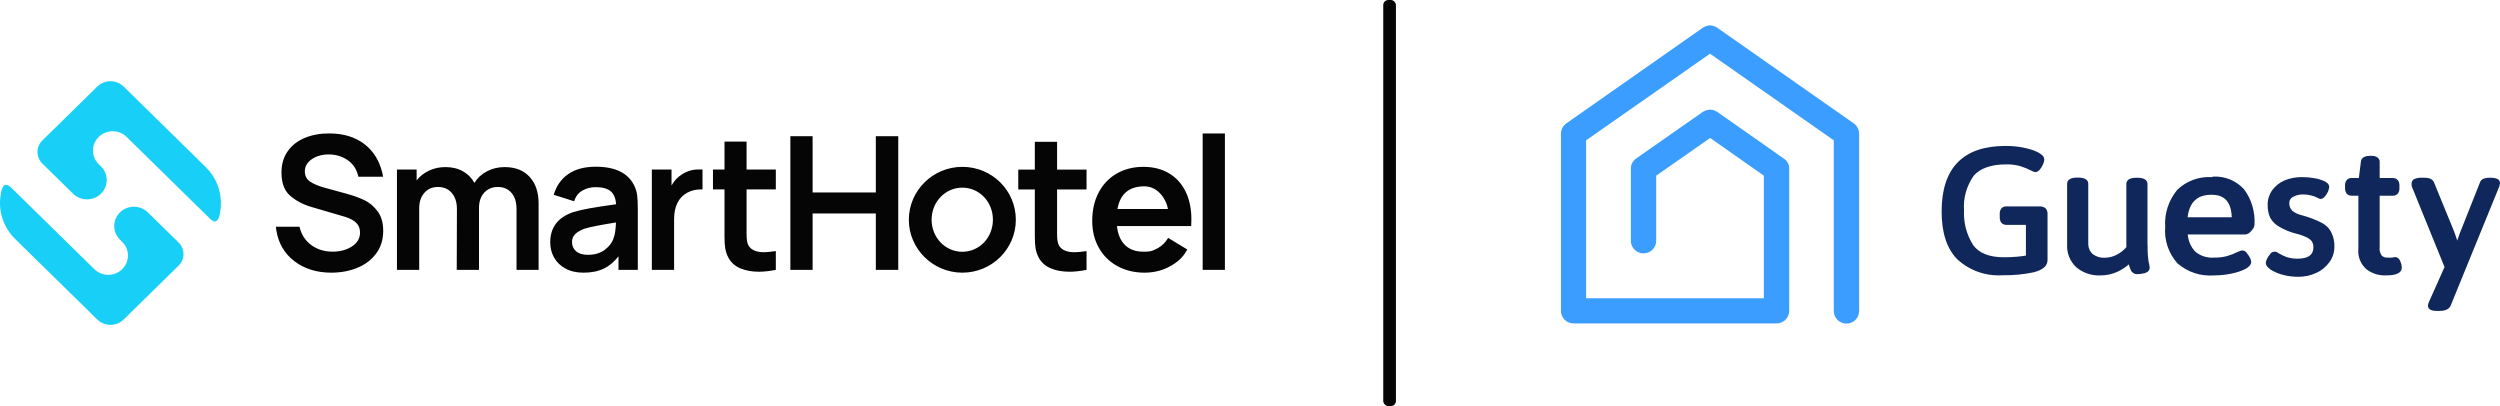 <svg xmlns="http://www.w3.org/2000/svg" width="394" height="64" viewBox="0 0 394 64"><g fill="none" fill-rule="evenodd"><g transform="translate(0 12.8)"><path fill="#18CFF7" fill-rule="nonzero" d="M1.811,16.817 L4.159,19.12 L4.288,19.247 L14.682,29.441 L14.868,29.624 C16.08,30.813 18.045,30.813 19.258,29.624 C20.457,28.448 20.47,26.549 19.296,25.357 L19.258,25.318 L18.898,24.966 L18.872,24.94 C17.712,23.761 17.712,21.891 18.872,20.712 L18.911,20.673 C20.109,19.498 22.042,19.484 23.257,20.631 L23.284,20.657 L28.152,25.432 C29.173,26.433 29.173,28.056 28.152,29.058 L19.489,37.555 C18.34,38.682 16.478,38.682 15.33,37.555 L2.392,24.865 C0.504,23.013 -0.266,20.48 0.081,18.072 C0.193,17.292 0.429,15.461 1.811,16.817 Z M19.489,0.845 L32.426,13.535 C34.123,15.2 34.918,17.415 34.809,19.594 C34.757,20.626 34.505,23.052 33.123,21.697 L19.951,8.776 C18.739,7.587 16.773,7.587 15.561,8.776 C14.362,9.952 14.349,11.851 15.522,13.043 L15.561,13.082 L15.908,13.422 L15.946,13.46 C17.12,14.652 17.107,16.551 15.908,17.727 C14.723,18.889 12.819,18.915 11.602,17.807 L11.557,17.765 L11.518,17.727 L6.666,12.968 C6.182,12.493 5.927,11.878 5.903,11.256 L5.902,11.215 L5.901,11.105 L5.901,11.117 L5.901,11.18 C5.894,10.532 6.138,9.881 6.63,9.379 L6.666,9.343 L15.33,0.845 C16.478,-0.282 18.34,-0.282 19.489,0.845 Z"></path><path fill="#050505" d="M52.217,30.172 C53.686,30.172 55.039,29.923 56.276,29.425 C57.513,28.927 58.508,28.18 59.262,27.184 C60.016,26.188 60.393,24.986 60.393,23.58 C60.393,22.291 60.093,21.256 59.494,20.475 C58.895,19.694 58.219,19.123 57.465,18.761 C56.711,18.4 55.822,18.073 54.797,17.78 L51.057,16.755 C50.149,16.501 49.419,16.188 48.868,15.817 C48.318,15.446 48.042,14.909 48.042,14.206 C48.042,13.425 48.409,12.785 49.144,12.287 C49.878,11.789 50.758,11.54 51.782,11.54 C52.942,11.54 53.957,11.848 54.826,12.463 C55.696,13.078 56.247,13.942 56.479,15.056 L60.378,15.058 L60.248,14.411 C59.765,12.458 58.808,10.944 57.378,9.87 C55.947,8.796 54.16,8.249 52.014,8.23 C50.565,8.21 49.26,8.435 48.1,8.904 C46.94,9.372 46.027,10.075 45.36,11.013 C44.694,11.95 44.36,13.073 44.36,14.382 C44.36,16.022 44.81,17.238 45.708,18.029 C46.607,18.82 47.714,19.411 49.028,19.801 L54.421,21.383 C55.213,21.637 55.798,21.959 56.175,22.35 C56.551,22.74 56.74,23.238 56.74,23.844 C56.74,24.762 56.315,25.494 55.464,26.041 C54.614,26.588 53.599,26.861 52.42,26.861 C51.125,26.861 50.004,26.515 49.057,25.821 C48.11,25.128 47.491,24.166 47.201,22.936 L43.479,22.93 L43.548,23.492 C43.877,25.543 44.829,27.169 46.404,28.37 C47.979,29.571 49.917,30.172 52.217,30.172 Z M66.067,29.732 L66.067,20.006 C66.067,19.01 66.338,18.205 66.879,17.59 C67.42,16.974 68.135,16.667 69.024,16.667 C69.933,16.667 70.658,16.979 71.199,17.604 C71.74,18.229 72.011,19.079 72.011,20.153 L71.982,29.732 L75.49,29.732 L75.49,20.006 C75.49,18.971 75.765,18.156 76.316,17.56 C76.867,16.965 77.577,16.667 78.447,16.667 C79.355,16.667 80.075,16.974 80.607,17.59 C81.139,18.205 81.404,19.049 81.404,20.124 L81.404,29.732 L84.883,29.732 L84.883,19.245 C84.883,17.506 84.414,16.12 83.477,15.085 C82.539,14.05 81.22,13.532 79.52,13.532 C78.515,13.532 77.592,13.752 76.751,14.191 C75.91,14.631 75.248,15.241 74.765,16.022 C74.34,15.241 73.736,14.631 72.953,14.191 C72.17,13.752 71.247,13.532 70.184,13.532 C69.256,13.532 68.401,13.718 67.618,14.089 C66.835,14.46 66.183,14.968 65.661,15.612 L65.661,13.913 L62.559,13.913 L62.559,29.732 L66.067,29.732 Z M91.964,30.172 C93.201,30.172 94.259,29.962 95.138,29.542 C96.018,29.122 96.796,28.472 97.473,27.594 L97.473,29.732 L100.517,29.732 L100.517,20.036 C100.517,19.196 100.483,18.507 100.415,17.97 C100.348,17.433 100.188,16.911 99.937,16.403 C98.951,14.45 96.941,13.474 93.906,13.474 C92.109,13.474 90.655,13.864 89.543,14.645 C88.432,15.427 87.673,16.51 87.267,17.897 L90.485,18.922 C90.717,18.161 91.147,17.599 91.776,17.238 C92.403,16.877 93.105,16.696 93.878,16.696 C94.941,16.696 95.728,16.911 96.24,17.34 C96.753,17.77 97.038,18.454 97.096,19.391 C95.395,19.626 94.022,19.835 92.979,20.021 C91.935,20.206 91.036,20.416 90.282,20.651 C89.065,21.08 88.166,21.691 87.586,22.482 C87.006,23.273 86.717,24.244 86.717,25.397 C86.717,26.275 86.92,27.076 87.325,27.799 C87.731,28.521 88.33,29.097 89.123,29.527 C89.915,29.957 90.862,30.172 91.964,30.172 Z M92.669,27.359 C91.857,27.359 91.234,27.174 90.799,26.803 C90.365,26.432 90.147,25.943 90.147,25.338 C90.147,24.85 90.306,24.444 90.625,24.122 C90.944,23.8 91.422,23.512 92.06,23.258 C92.563,23.102 93.244,22.941 94.105,22.775 C94.964,22.609 95.955,22.438 97.076,22.262 C97.037,23.395 96.912,24.215 96.699,24.723 C96.506,25.387 96.056,25.992 95.351,26.539 C94.645,27.086 93.751,27.359 92.669,27.359 Z M106.239,29.732 L106.239,21.705 C106.239,20.748 106.408,19.918 106.746,19.215 C107.084,18.512 107.601,17.965 108.297,17.575 C108.935,17.223 109.684,17.048 110.477,17.048 C110.636,17.047 110.716,17.047 110.716,17.047 C110.716,16.457 110.716,15.168 110.716,13.906 L110.477,13.906 C109.916,13.906 109.413,13.903 108.863,14.06 C108.312,14.216 107.823,14.44 107.399,14.733 C106.78,15.124 106.258,15.69 105.832,16.432 L105.832,13.913 L102.73,13.913 L102.73,29.732 L106.239,29.732 Z M119.602,30.025 C120.375,30.025 121.265,29.927 122.27,29.732 L122.27,26.773 C121.381,26.891 120.762,26.949 120.414,26.949 C119.216,26.949 118.404,26.607 117.979,25.924 C117.863,25.729 117.781,25.48 117.732,25.177 C117.684,24.874 117.66,24.488 117.66,24.02 L117.66,17.044 L122.27,17.044 L122.27,13.913 L117.66,13.913 L117.66,9.519 L114.181,9.519 L114.181,13.913 L112.363,13.913 L112.363,17.044 L114.181,17.044 L114.181,24.518 C114.181,25.221 114.219,25.821 114.297,26.319 C114.374,26.817 114.538,27.31 114.79,27.799 C115.195,28.56 115.819,29.122 116.66,29.483 C117.5,29.844 118.481,30.025 119.602,30.025 Z M128.067,29.733 L128.067,20.839 L138.029,20.839 L138.029,29.733 L141.564,29.733 L141.564,8.668 L138.029,8.668 L138.029,17.532 L128.067,17.532 L128.067,8.668 L124.561,8.668 L124.561,29.733 L128.067,29.733 Z M151.664,13.495 C156.325,13.495 160.095,17.204 160.095,21.833 C160.095,26.432 156.325,30.172 151.664,30.172 C147.033,30.172 143.233,26.432 143.233,21.833 C143.233,17.235 147.033,13.495 151.664,13.495 Z M151.654,16.773 C148.987,16.773 146.822,19.008 146.822,21.826 C146.822,24.645 148.987,26.88 151.654,26.88 C154.351,26.88 156.484,24.645 156.484,21.826 C156.484,19.008 154.351,16.773 151.654,16.773 Z M168.552,30.025 C169.331,30.025 170.227,29.928 171.24,29.733 L171.24,26.778 C170.344,26.895 169.721,26.953 169.37,26.953 C168.163,26.953 167.345,26.612 166.917,25.929 C166.799,25.734 166.717,25.486 166.668,25.183 C166.619,24.881 166.595,24.496 166.595,24.028 L166.595,17.061 L171.24,17.061 L171.24,13.934 L166.595,13.934 L166.595,9.545 L163.089,9.545 L163.089,13.934 L160.479,13.934 L160.479,17.061 L163.089,17.061 L163.089,24.525 C163.089,25.227 163.128,25.827 163.206,26.324 C163.284,26.822 163.449,27.314 163.703,27.802 C164.112,28.562 164.74,29.123 165.587,29.484 C166.435,29.845 167.423,30.025 168.552,30.025 Z M180.203,13.495 C181.742,13.495 183.082,13.831 184.222,14.504 C185.362,15.177 186.237,16.138 186.847,17.386 C187.457,18.634 187.762,20.097 187.762,21.775 C187.762,22.243 187.752,22.594 187.732,22.828 L176.033,22.828 C176.173,24.135 176.598,25.134 177.308,25.827 C178.018,26.519 178.983,26.866 180.203,26.866 C181.082,26.866 181.49,26.859 182.497,26.295 C183.169,25.919 183.702,25.383 184.097,24.686 L187.125,26.526 C186.537,27.543 186.007,28.197 184.717,28.987 C183.427,29.777 181.982,30.172 180.382,30.172 C178.783,30.172 177.352,29.825 176.093,29.133 C174.833,28.441 173.858,27.475 173.168,26.236 C172.478,24.998 172.133,23.589 172.133,22.009 C172.133,20.312 172.473,18.82 173.153,17.532 C173.833,16.245 174.783,15.25 176.003,14.548 C177.223,13.846 178.623,13.495 180.203,13.495 Z M180.344,16.567 C177.944,16.567 176.535,17.757 176.114,20.136 L184.063,20.136 C183.903,18.908 182.689,16.567 180.344,16.567 Z M193.046,29.733 L193.046,8.229 L189.54,8.229 L189.54,29.733 L193.046,29.733 Z"></path></g><rect width="2" height="64" x="218" fill="#050505" fill-rule="nonzero" rx=".8"></rect><g fill-rule="nonzero" transform="translate(246 4)"><path fill="#3B9DFF" d="M46.999,17.154 C47.024,16.488 46.703,15.823 46.161,15.453 L24.881,0.542 C24.511,0.246 24.067,0.049 23.599,0 L23.401,0 C22.933,0.049 22.49,0.246 22.12,0.542 L0.84,15.453 C0.297,15.847 -0.023,16.488 0.001,17.154 L0.001,44.979 C0.001,46.088 0.889,46.975 1.999,46.975 L33.979,46.975 C35.089,46.975 35.977,46.088 35.977,44.979 C35.977,44.979 35.977,22.748 35.977,22.674 C36.026,22.009 35.706,21.343 35.139,20.998 L24.881,13.802 C24.511,13.506 24.067,13.309 23.599,13.284 L23.401,13.284 C22.933,13.334 22.49,13.506 22.12,13.802 L11.862,20.974 C11.319,21.368 10.999,21.984 11.023,22.65 L11.023,33.938 C11.023,35.047 11.911,35.934 13.021,35.934 C14.13,35.934 15.018,35.047 15.018,33.938 L15.018,23.685 L23.524,17.745 L31.982,23.685 L31.982,43.007 L3.971,43.007 L3.971,18.115 L23.5,4.461 L43.004,18.115 L43.004,45.004 C43.004,46.113 43.892,47 45.001,47 C46.111,47 46.999,46.113 46.999,45.004 L46.999,17.203"></path><path fill="#10275B" d="M75.407,28.53 L70.173,28.53 C69.877,28.506 69.58,28.652 69.382,28.897 C69.21,29.141 69.136,29.459 69.16,29.752 L69.16,30.216 C69.136,30.509 69.235,30.827 69.382,31.071 C69.58,31.316 69.877,31.438 70.173,31.438 L73.283,31.438 L73.283,36.276 C72.914,36.35 72.494,36.398 71.975,36.447 C71.259,36.521 70.543,36.545 69.827,36.545 C67.506,36.545 65.877,35.885 64.963,34.615 C63.926,32.977 63.432,31.071 63.531,29.165 C63.382,27.235 63.926,25.304 65.062,23.692 C66.049,22.543 67.778,21.908 70.148,21.908 C70.889,21.883 71.654,21.981 72.37,22.177 C72.987,22.372 73.555,22.592 74.123,22.885 C74.321,23.007 74.543,23.105 74.765,23.13 C75.061,23.105 75.333,22.934 75.506,22.69 C75.704,22.445 75.851,22.201 75.975,21.908 C76.099,21.664 76.173,21.395 76.173,21.126 C76.173,20.564 75.58,20.222 75.136,19.977 C74.419,19.635 73.654,19.415 72.888,19.269 C71.975,19.073 71.013,19 70.074,19 C63.408,19 60,22.445 60,29.336 C60,32.66 60.814,35.201 62.469,36.863 C64.395,38.647 66.987,39.551 69.605,39.38 C71.259,39.404 72.888,39.258 74.494,38.915 C75.95,38.549 76.691,37.913 76.691,36.985 L76.691,29.727 C76.715,29.385 76.592,29.043 76.346,28.799 C76.099,28.603 75.753,28.506 75.407,28.53 Z M92.444,34.786 L92.444,25.011 C92.444,24.547 92.148,24.009 90.839,24.009 L90.716,24.009 C89.383,24.009 89.111,24.547 89.111,25.011 L89.111,34.957 C88.691,35.445 88.173,35.861 87.58,36.154 C87.012,36.447 86.395,36.618 85.753,36.618 C85.037,36.667 84.346,36.447 83.778,36.008 C83.309,35.568 83.086,34.957 83.111,34.321 L83.111,24.987 C83.111,24.523 82.839,23.985 81.506,23.985 L81.383,23.985 C80.05,23.985 79.778,24.523 79.778,24.987 L79.778,34.541 C79.704,35.885 80.222,37.18 81.21,38.109 C82.272,39.013 83.654,39.477 85.061,39.404 C85.975,39.404 86.888,39.209 87.728,38.818 C88.37,38.524 88.963,38.133 89.506,37.669 C89.58,37.962 89.679,38.28 89.802,38.549 C89.975,38.964 90.37,39.209 90.79,39.209 C91.185,39.209 91.58,39.16 91.951,39.062 C92.691,38.866 92.79,38.427 92.79,38.182 C92.765,37.865 92.691,37.523 92.617,37.229 C92.493,36.398 92.444,35.543 92.469,34.712 M102.568,26.697 C104.617,26.697 105.629,27.846 105.728,30.241 L98.765,30.241 C99.061,27.846 100.296,26.697 102.493,26.697 M102.592,23.912 C100.543,23.789 98.568,24.523 97.111,25.94 C95.778,27.577 95.087,29.654 95.234,31.756 C95.061,33.857 95.753,35.91 97.16,37.498 C98.765,38.891 100.839,39.575 102.962,39.404 C103.876,39.404 104.815,39.306 105.703,39.111 C106.444,38.964 107.16,38.744 107.852,38.402 C108.247,38.182 108.79,37.816 108.79,37.254 C108.765,37.009 108.692,36.789 108.567,36.57 C108.444,36.325 108.271,36.105 108.098,35.885 C107.876,35.494 107.358,35.348 106.962,35.592 C106.962,35.592 106.962,35.592 106.938,35.592 L106.692,35.69 C106.148,35.959 105.58,36.179 105.012,36.35 C104.346,36.521 103.679,36.618 102.988,36.594 C101.876,36.692 100.79,36.35 99.951,35.641 C99.284,34.908 98.864,33.955 98.79,32.953 L107.876,32.953 C108.124,32.929 108.37,32.831 108.567,32.635 C108.765,32.464 108.913,32.269 109.061,32.073 C109.21,31.878 109.284,31.658 109.308,31.438 C109.432,29.434 108.864,27.43 107.654,25.818 C106.395,24.449 104.592,23.716 102.741,23.838 M119.876,31.096 C118.913,30.607 117.901,30.241 116.864,29.947 C116.271,29.825 115.729,29.581 115.259,29.214 C114.938,28.872 114.765,28.432 114.79,27.968 C114.79,27.577 115.012,27.211 115.358,27.039 C115.876,26.746 116.444,26.624 117.037,26.648 C117.432,26.648 117.827,26.697 118.197,26.795 C118.518,26.868 118.815,26.966 119.111,27.113 C119.53,27.333 119.605,27.357 119.703,27.357 C119.999,27.333 120.247,27.186 120.42,26.942 C120.617,26.722 120.765,26.477 120.889,26.209 C120.988,25.989 121.062,25.72 121.086,25.476 C121.086,24.914 120.494,24.645 120.296,24.547 C119.802,24.327 119.259,24.156 118.716,24.083 C118.049,23.961 117.407,23.912 116.74,23.912 C115.802,23.912 114.864,24.083 113.999,24.449 C113.234,24.791 112.567,25.329 112.074,26.013 C111.605,26.697 111.358,27.504 111.383,28.31 C111.358,28.994 111.506,29.679 111.778,30.314 C112.124,30.925 112.642,31.438 113.284,31.78 C114.098,32.244 114.988,32.611 115.901,32.831 C116.494,32.977 117.062,33.173 117.605,33.442 C117.901,33.588 118.172,33.808 118.37,34.077 C118.518,34.346 118.593,34.639 118.593,34.932 C118.593,35.714 118.321,36.765 116.049,36.765 C115.481,36.765 114.938,36.692 114.394,36.521 C113.926,36.35 113.481,36.13 113.037,35.861 C112.716,35.568 112.197,35.592 111.876,35.91 C111.827,35.959 111.802,36.008 111.778,36.056 C111.58,36.276 111.432,36.496 111.308,36.741 C111.185,36.936 111.111,37.18 111.086,37.425 C111.086,37.913 111.556,38.28 111.901,38.524 C112.469,38.867 113.111,39.135 113.753,39.306 C114.543,39.526 115.383,39.624 116.197,39.624 C117.185,39.624 118.148,39.429 119.037,39.013 C119.876,38.647 120.567,38.06 121.111,37.327 C121.63,36.618 121.901,35.763 121.901,34.908 C121.926,34.126 121.777,33.368 121.431,32.66 C121.086,31.951 120.543,31.438 119.876,31.096 Z M131.506,36.521 C131.333,36.521 131.185,36.545 131.012,36.594 C130.74,36.618 130.469,36.618 130.222,36.594 C129.901,36.618 129.58,36.496 129.358,36.276 C129.086,35.885 128.963,35.421 129.036,34.957 L129.036,26.844 L131.135,26.844 C131.432,26.868 131.728,26.722 131.926,26.477 C132.099,26.209 132.172,25.915 132.148,25.622 L132.148,25.28 C132.172,24.987 132.099,24.669 131.926,24.425 C131.728,24.18 131.432,24.058 131.135,24.058 L129.036,24.058 L129.036,21.566 C129.062,21.248 128.913,20.955 128.642,20.784 C128.37,20.613 128.049,20.539 127.728,20.564 L127.432,20.564 C126.271,20.564 126.074,21.248 126.074,21.517 L125.753,24.058 L124.593,24.058 C124.296,24.034 123.999,24.18 123.802,24.425 C123.63,24.694 123.556,24.987 123.58,25.28 L123.58,25.622 C123.556,25.915 123.654,26.233 123.802,26.477 C123.999,26.722 124.296,26.844 124.593,26.844 L125.679,26.844 L125.679,35.226 C125.555,36.472 126.049,37.694 127.037,38.5 C127.876,39.111 128.889,39.429 129.95,39.404 C130.593,39.404 132.518,39.404 132.518,38.182 C132.518,37.865 132.444,37.547 132.321,37.254 C132.099,36.667 131.753,36.521 131.506,36.521 Z M146.568,24.009 L146.469,24.009 C146.123,24.009 145.111,24.009 144.864,24.694 L141.901,32.171 C141.777,32.44 141.654,32.758 141.531,33.148 L141.259,33.906 C141.037,33.197 140.814,32.611 140.641,32.171 L137.58,24.694 C137.284,24.009 136.321,24.009 136.025,24.009 L135.802,24.009 C135.407,23.985 135.012,24.034 134.641,24.156 C134.321,24.254 134.074,24.523 134.074,24.865 C134.049,24.962 134.049,25.06 134.074,25.158 L134.074,25.329 L139.259,38.085 L136.814,43.558 C136.716,43.729 136.667,43.949 136.641,44.145 C136.641,44.536 136.864,45 138,45 L138.444,45 C139.382,45 139.975,44.731 140.222,44.169 L147.901,25.353 C147.95,25.182 147.975,25.036 148,24.865 C148,24.278 147.481,24.009 146.444,24.009"></path></g></g></svg>